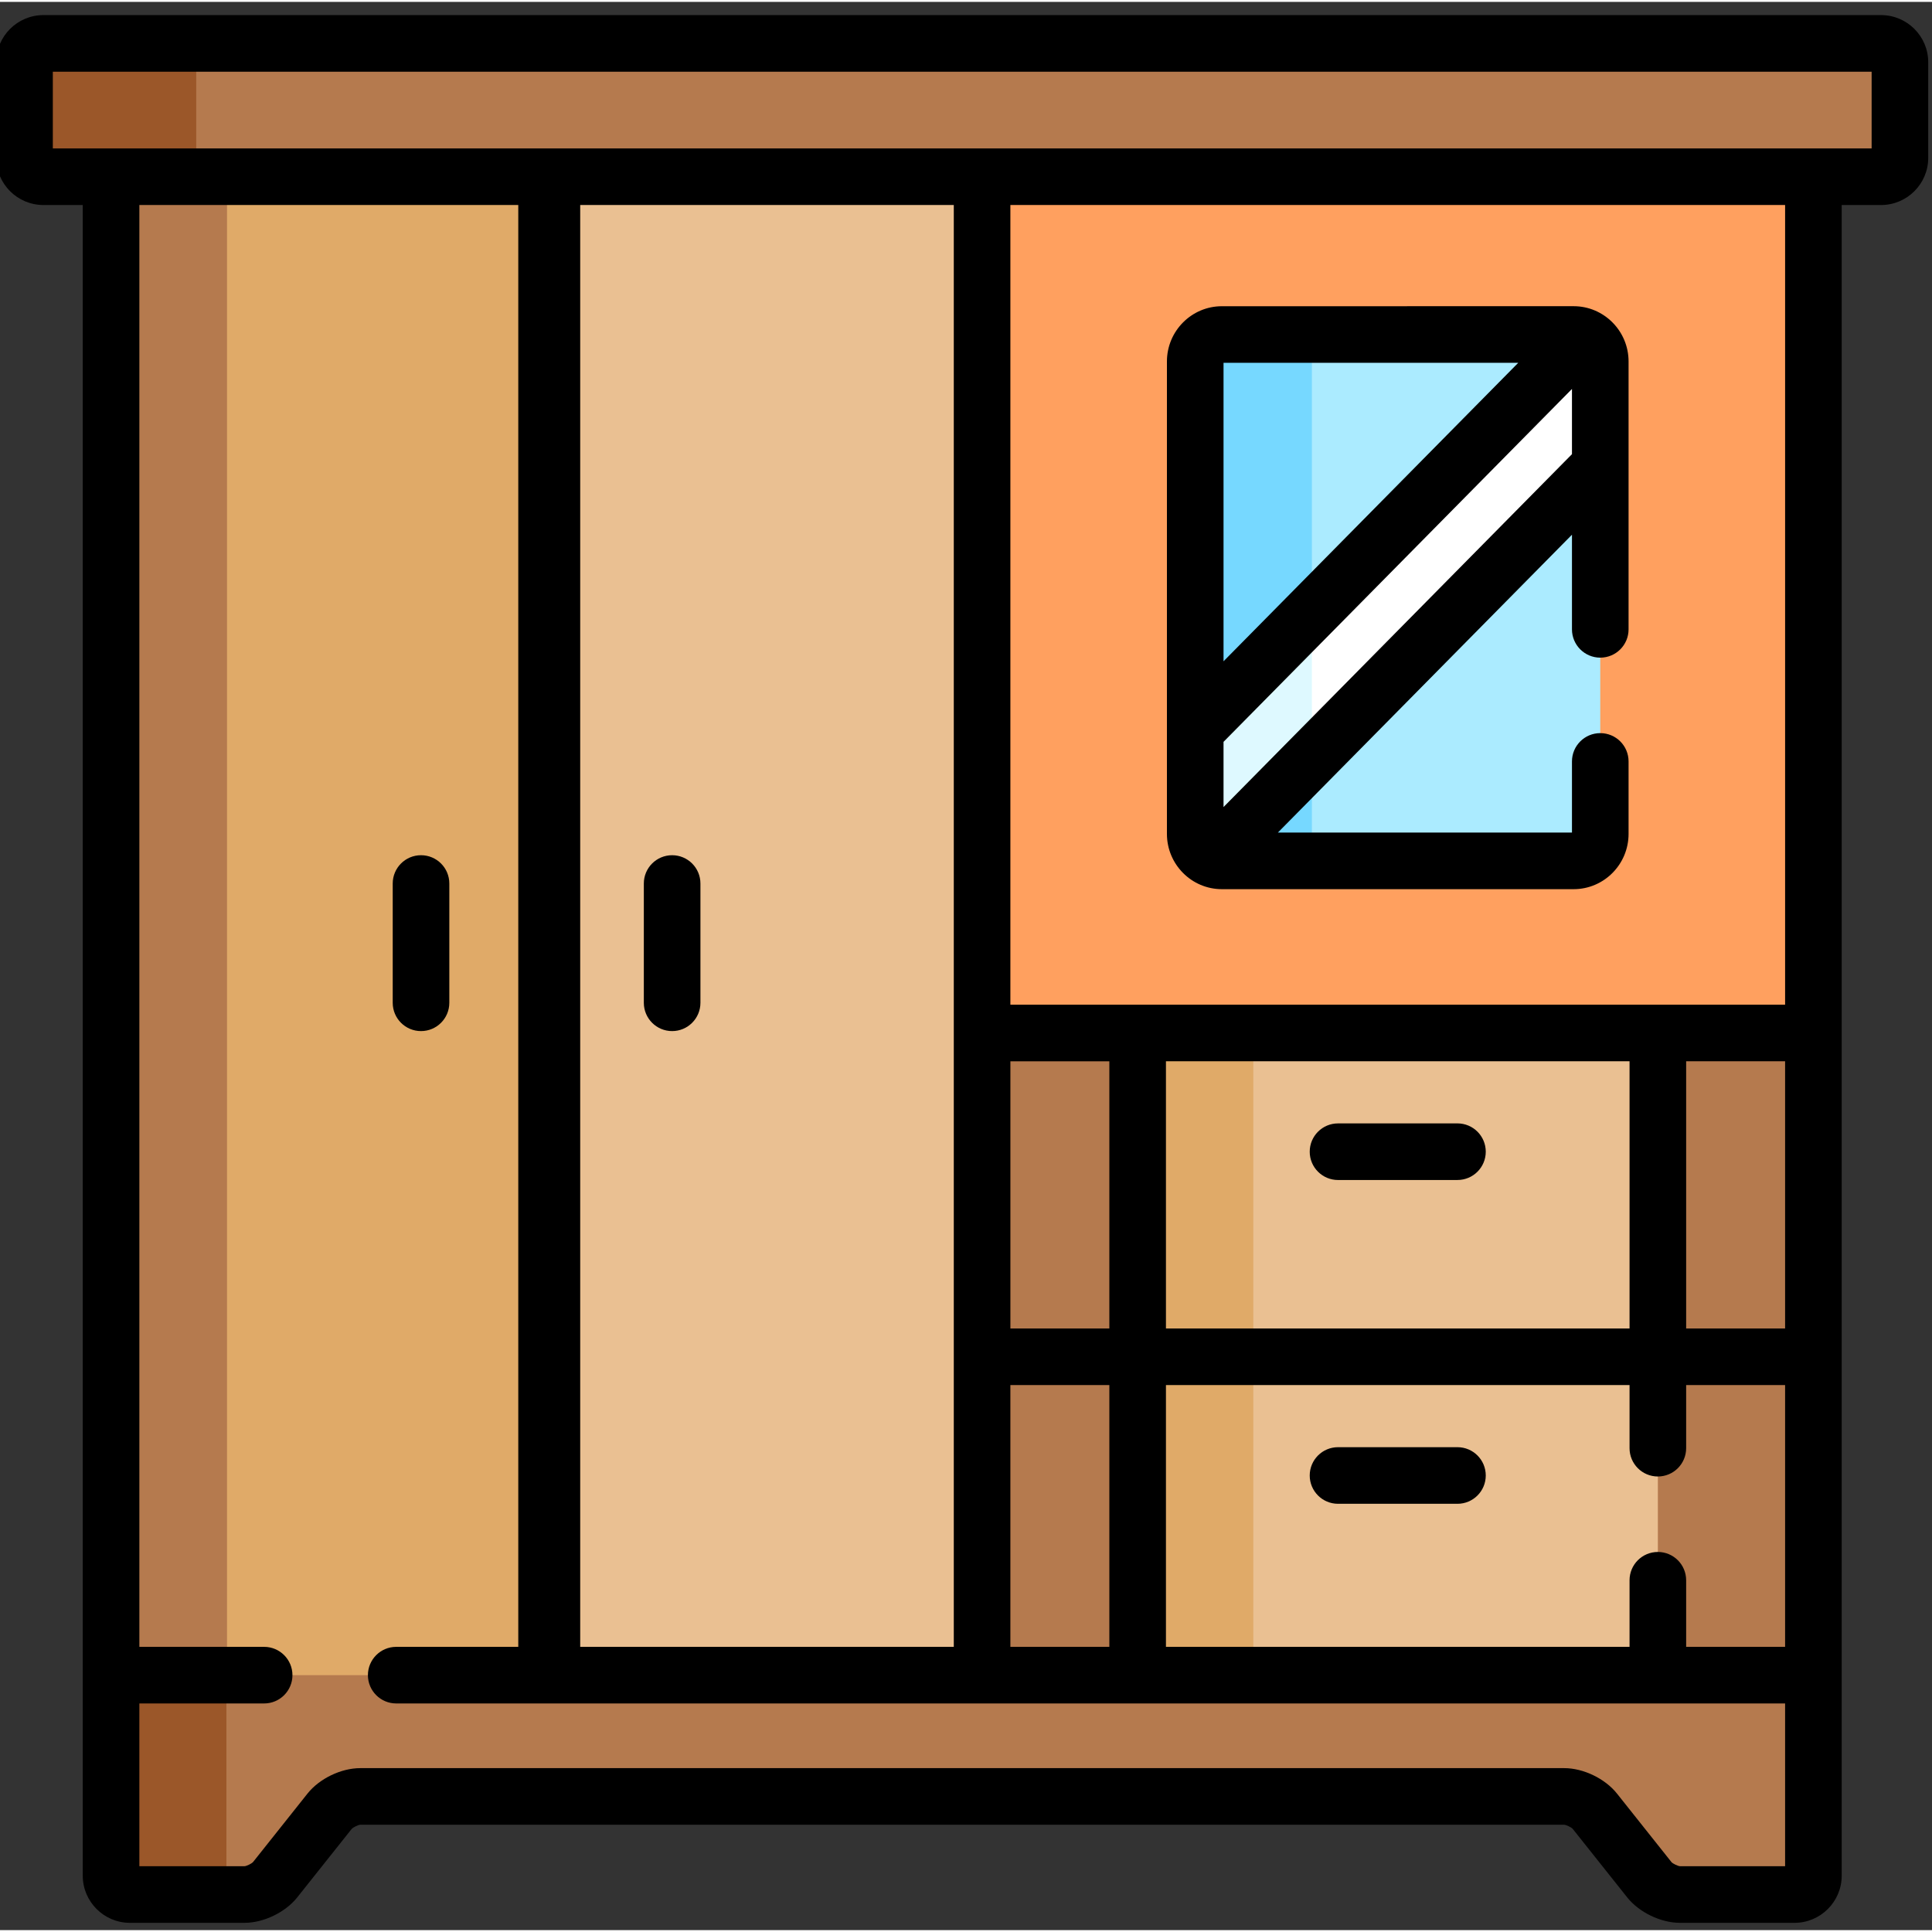 <svg height="511pt" viewBox="1 -3 511.999 511" width="511pt" xmlns="http://www.w3.org/2000/svg"><rect x="1" y="-3" width="511.999" height="511" fill="#333333" stroke="none"/><path d="m30.43 493.57c0 2.75 2.25 5 5 5h30.363c2.75 0 6.398-1.762 8.113-3.914l14.449-18.168c1.711-2.152 5.359-3.914 8.109-3.914h319.066c2.75 0 6.402 1.762 8.113 3.914l14.449 18.168c1.711 2.152 5.359 3.914 8.109 3.914h30.363c2.75 0 5-2.25 5-5v-54.184h-451.137zm0 0" fill="#b57a4e"/><path d="m61 493.57v-54.184h-30.57v54.184c0 2.75 2.25 5 5 5h30.363c.039 0 .078-.008.117-.012-2.707-.047-4.91-2.27-4.91-4.988zm0 0" fill="#9b5729"/><path d="m261.266 270.25h220.305v170.184h-220.305zm0 0" fill="#b57a4e"/><path d="m261.266 43.332h220.305v226.918h-220.305zm0 0" fill="#ffa05f"/><path d="m30.43 43.332h230.836v397.102h-230.836zm0 0" fill="#e0aa68"/><path d="m30.43 43.332h30.734v397.102h-30.734zm0 0" fill="#b57a4e"/><path d="m145.848 43.332h115.418v397.102h-115.418zm0 0" fill="#eac092"/><path d="m418.023 85.145-93.215.004c-3.887 0-7.062 3.219-7.062 7.152v125.188c0 3.934 3.18 7.148 7.062 7.148h93.215c3.887 0 7.062-3.215 7.062-7.148v-125.195c0-3.93-3.176-7.148-7.062-7.148zm0 0" fill="#abebff"/><path d="m348.66 217.488v-125.188c0-3.934 3.18-7.148 7.062-7.148l.008-.004-30.922.004c-3.883 0-7.062 3.215-7.062 7.148v125.188c0 3.934 3.18 7.152 7.062 7.152h30.914c-3.883 0-7.062-3.219-7.062-7.152zm0 0" fill="#76d8ff"/><path d="m425.086 92.293c0-2.953-1.797-5.504-4.336-6.59l-103.004 104.316v27.469c0 3.004 1.859 5.578 4.469 6.633l102.871-104.188zm0 0" fill="#fff"/><path d="m317.746 217.488c0 2.973 1.816 5.535 4.375 6.609l26.539-26.762v-38.625l-30.914 31.191zm0 0" fill="#def9ff"/><path d="m302.488 270.25h137.859v170.184h-137.859zm0 0" fill="#eac092"/><path d="m302.488 270.25h30.652v170.184h-30.652zm0 0" fill="#e0aa68"/><path d="m7.5 38.332c0 2.75 2.25 5 5 5h487c2.75 0 5-2.25 5-5v-25.332c0-2.75-2.25-5-5-5h-487c-2.75 0-5 2.25-5 5zm0 0" fill="#b57a4e"/><path d="m53 38.332v-25.332c0-2.75 2.25-5 5-5h-45.5c-2.75 0-5 2.25-5 5v25.332c0 2.75 2.25 5 5 5h45.5c-2.75 0-5-2.25-5-5zm0 0" fill="#9b5729"/><path d="m387.242 294.211-31.652.004c-4.145 0-7.5 3.359-7.5 7.5 0 4.145 3.359 7.5 7.5 7.5l31.652-.004c4.145 0 7.5-3.355 7.5-7.5 0-4.141-3.355-7.5-7.5-7.5zm0 0"/><path d="m387.242 380.02h-31.652c-4.145 0-7.5 3.359-7.5 7.5 0 4.145 3.359 7.5 7.5 7.5h31.652c4.145 0 7.5-3.359 7.5-7.5 0-4.145-3.355-7.5-7.5-7.5zm0 0"/><path d="m112.574 269.75c4.141 0 7.5-3.355 7.5-7.5v-31.609c0-4.145-3.359-7.5-7.5-7.5-4.145 0-7.5 3.355-7.5 7.5v31.609c0 4.145 3.355 7.5 7.5 7.5zm0 0"/><path d="m179.121 223.141c-4.141 0-7.5 3.355-7.5 7.5v31.609c0 4.145 3.359 7.5 7.5 7.5s7.5-3.355 7.5-7.5v-31.609c0-4.145-3.359-7.5-7.5-7.5zm0 0"/><path d="m324.809 232.141h93.219c8.027 0 14.559-6.574 14.559-14.652v-19.203c0-4.145-3.355-7.5-7.5-7.5-4.141 0-7.5 3.355-7.5 7.5v18.855h-77.938l77.938-78.938v25.082c0 4.141 3.359 7.5 7.5 7.5 4.145 0 7.5-3.359 7.5-7.5v-70.992c0-8.078-6.531-14.648-14.559-14.648l-93.219.008c-8.027 0-14.562 6.57-14.562 14.648v125.188c0 8.078 6.531 14.652 14.562 14.652zm.438-139.492 78.105-.004-78.105 79.105zm0 100.449 92.34-93.52v17.277l-92.34 93.52zm0 0"/><path d="m499.5.5h-487c-6.895 0-12.5 5.605-12.5 12.5v25.332c0 6.895 5.605 12.5 12.5 12.5h10.43v442.738c0 6.891 5.605 12.5 12.5 12.5h30.363c5.074 0 10.824-2.773 13.98-6.746l14.426-18.141c.41-.445 1.703-1.07 2.27-1.109h319.027c.602.039 1.895.664 2.277 1.082l14.449 18.168c3.16 3.973 8.91 6.746 13.984 6.746h30.363c6.891 0 12.5-5.609 12.5-12.5v-442.738h10.43c6.891 0 12.5-5.605 12.5-12.5v-25.332c0-6.895-5.605-12.5-12.5-12.5zm-25.43 490.57h-27.824c-.605-.043-1.898-.664-2.281-1.082l-14.449-18.172c-3.16-3.969-8.906-6.742-13.98-6.742h-319.066c-5.074 0-10.824 2.773-13.984 6.746l-14.422 18.137c-.41.449-1.703 1.07-2.27 1.113h-27.863v-43.137h33.07c4.141 0 7.5-3.355 7.5-7.5 0-4.141-3.359-7.5-7.5-7.5h-33.07v-382.102h100.418v382.102h-32.348c-4.141 0-7.5 3.359-7.5 7.5 0 4.145 3.359 7.5 7.5 7.5h368.07zm-319.309-58.137v-382.102h99.004v382.102zm140.227-69.375v69.375h-26.227v-69.375zm-26.223-15v-70.805h26.223v70.805zm205.305 84.375h-26.223v-17.648c0-4.145-3.359-7.5-7.5-7.5-4.145 0-7.5 3.355-7.5 7.5v17.648h-122.859v-69.375h122.859v16.727c0 4.141 3.355 7.5 7.5 7.5 4.141 0 7.5-3.359 7.5-7.5v-16.727h26.223zm-164.082-84.375v-70.809h122.859v70.809zm164.082 0h-26.223v-70.809h26.223zm0-85.809-205.309.004v-211.922h205.309zm22.93-226.918h-482v-20.332h482zm0 0"/></svg>